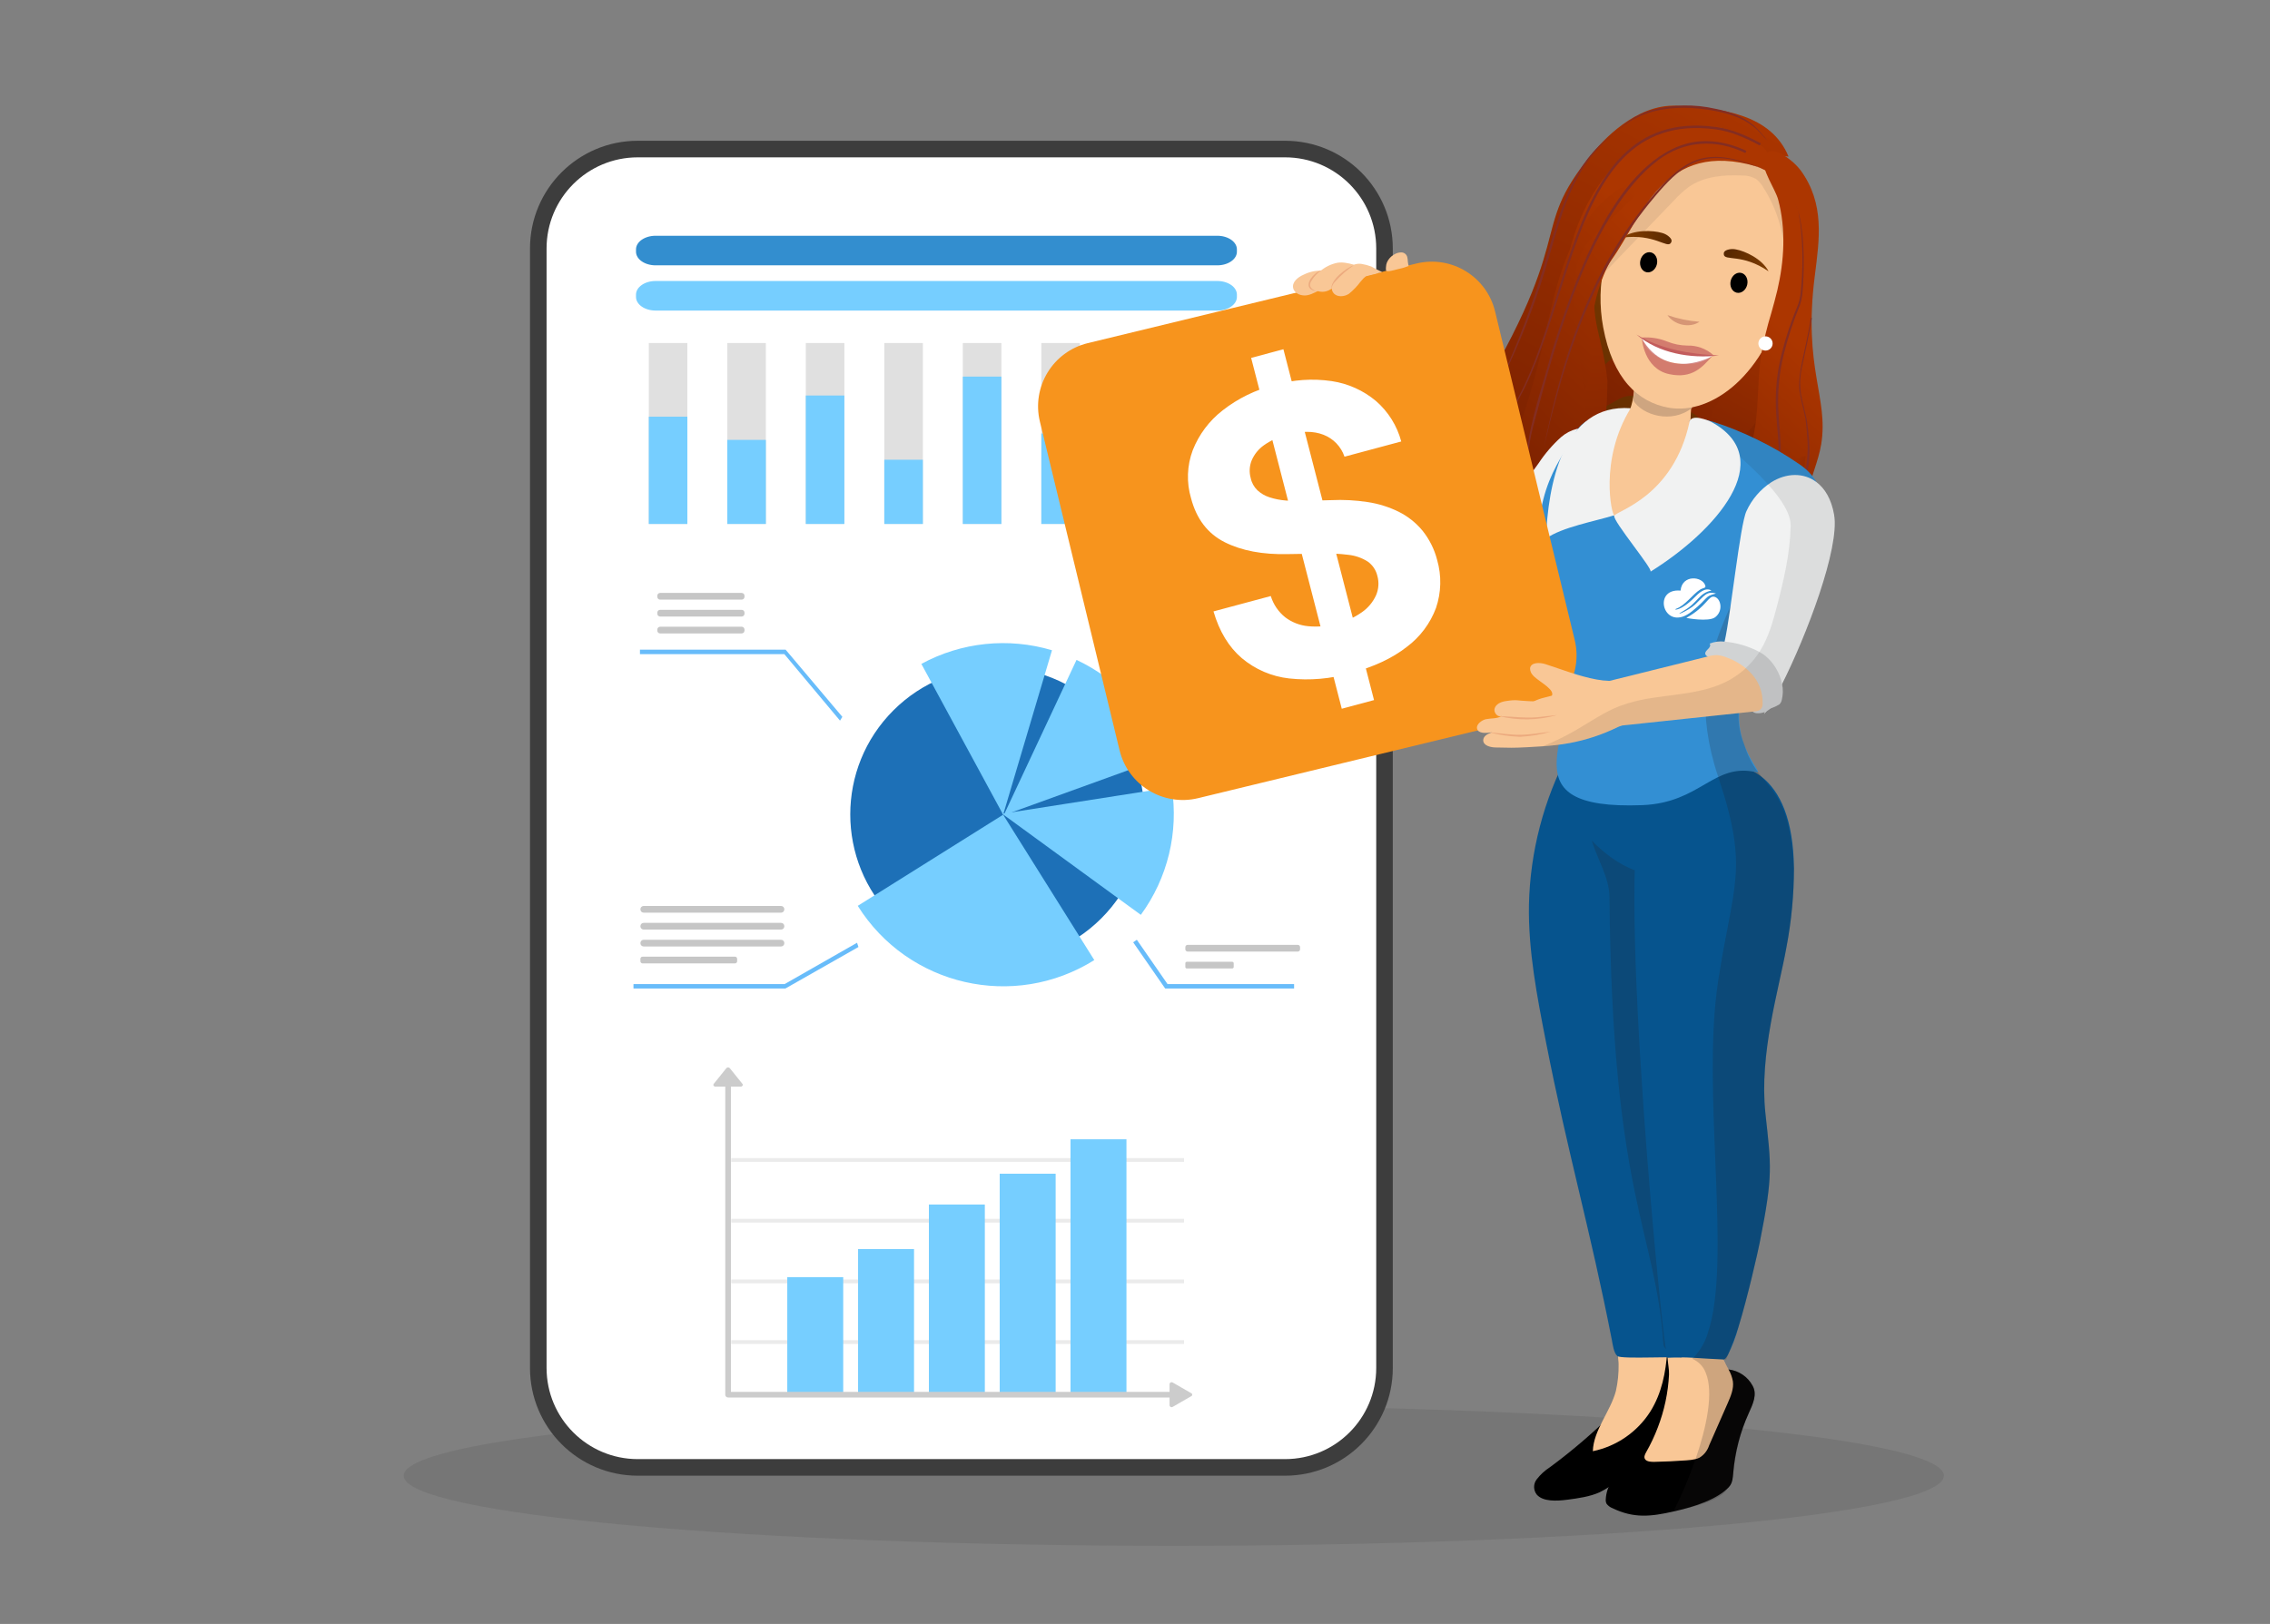 <?xml version="1.0" encoding="utf-8"?>
<svg xmlns="http://www.w3.org/2000/svg" xmlns:xlink="http://www.w3.org/1999/xlink" version="1.1" id="Layer_1" x="0px" y="0px" viewBox="0 0 703.137 503.137" style="enable-background:new 0 0 703.137 503.137;">
<rect x="0" y="0" width="703.137" height="503.137" fill="#808080" stroke="none"/>
<style type="text/css">
	.st0{opacity:0.1;}
	.st1{fill:#1D1D1B;}
	.st2{fill:#FFFFFF;}
	.st3{fill:#3D3D3D;}
	.st4{fill:#CCCCCC;}
	.st5{fill:#EBEBEB;}
	.st6{fill:#76CEFF;}
	.st7{fill:#338ECF;}
	.st8{fill:#E0E0E0;}
	.st9{fill:#C6C6C6;}
	.st10{fill:#1D70B7;}
	.st11{fill:#68BCFA;}
	.st12{fill:url(#SVGID_1_);}
	.st13{fill:url(#SVGID_00000056401066254447061210000004302047178672581018_);}
	.st14{fill:url(#SVGID_00000125561675343090287300000008998187752526361261_);}
	.st15{fill:#832D22;}
	.st16{fill:url(#SVGID_00000075144137464341695450000016084324265415462303_);}
	.st17{fill:url(#SVGID_00000155852301075017770070000003744238228346488203_);}
	.st18{fill:#F9C796;}
	.st19{fill:#CFA680;}
	.st20{fill:#CEA580;}
	.st21{opacity:0.4;fill:#CEA580;enable-background:new    ;}
	.st22{fill:#D69675;}
	.st23{opacity:0.7;}
	.st24{fill:#C35D5D;}
	.st25{fill:url(#SVGID_00000015313680322833654490000017600687196452463774_);}
	.st26{fill:url(#SVGID_00000036948216366830404500000002305579731636377762_);}
	.st27{fill:url(#SVGID_00000160875377986785842570000005944597376994639007_);}
	.st28{fill:url(#SVGID_00000029020912833352226610000017191693024307173510_);}
	.st29{fill:url(#SVGID_00000152252163237032695350000002021851699850218643_);}
	.st30{fill:url(#SVGID_00000118380279526630586540000012166982954134697392_);}
	.st31{fill:url(#SVGID_00000061433326672889806500000016126366785468109198_);}
	.st32{fill:#06548E;}
	.st33{opacity:0.2;fill:#231F20;enable-background:new    ;}
	.st34{fill:#F1F2F2;}
	.st35{fill:#338FD3;}
	.st36{fill:#F7941D;}
	.st37{fill:#D1D3D4;}
	.st38{fill:#ECAA7E;}
	.st39{opacity:0.1;fill:#231F20;enable-background:new    ;}
</style>
<g>
	<g id="Layer_2_00000088098213373238111310000006488486559817168542_">
		<g class="st0">
			<path class="st1" d="M602.128,457.212c0,12-106.788,21.73-238.542,21.73&#xD;&#xA;				c-131.754,0-238.542-9.731-238.542-21.73c0-7.447,41.1-14.012,103.754-17.934&#xD;&#xA;				c0.523-0.029,1.067-0.066,1.611-0.095c1.36-0.088,2.741-0.169,4.122-0.25&#xD;&#xA;				c0.795-0.044,1.59-0.095,2.407-0.14c0.983-0.059,1.967-0.11,2.972-0.169&#xD;&#xA;				c0.419-0.022,0.837-0.044,1.276-0.066c0.335-0.022,0.691-0.037,1.025-0.059&#xD;&#xA;				c0.795-0.044,1.611-0.088,2.428-0.125c0.419-0.029,0.858-0.051,1.297-0.073&#xD;&#xA;				c0.293-0.015,0.586-0.029,0.9-0.044c0.691-0.037,1.381-0.074,2.093-0.103&#xD;&#xA;				c0.753-0.044,1.486-0.081,2.239-0.11c0.67-0.037,1.339-0.066,2.009-0.095&#xD;&#xA;				c0.837-0.044,1.653-0.081,2.49-0.118c0.084-0.007,0.188-0.015,0.272-0.015&#xD;&#xA;				c2.532-0.117,5.085-0.235,7.68-0.338c0.419-0.022,0.837-0.037,1.276-0.059&#xD;&#xA;				c0.105,0,0.209-0.007,0.335-0.015c0.272-0.007,0.544-0.022,0.816-0.029&#xD;&#xA;				c0.377-0.015,0.733-0.029,1.109-0.044c1.004-0.044,2.009-0.081,3.013-0.125&#xD;&#xA;				c0.251-0.007,0.502-0.015,0.753-0.029l2.323-0.088c5.085-0.184,10.261-0.357,15.527-0.521&#xD;&#xA;				c0.963-0.029,1.925-0.051,2.909-0.081c0.44-0.015,0.858-0.029,1.297-0.037&#xD;&#xA;				c0.105-0.007,0.188-0.007,0.293-0.007c0.628-0.022,1.256-0.037,1.904-0.051&#xD;&#xA;				c0.649-0.022,1.297-0.037,1.946-0.059c2.72-0.066,5.441-0.14,8.203-0.198&#xD;&#xA;				c1.381-0.029,2.741-0.066,4.122-0.088c0.209-0.007,0.398-0.015,0.586-0.015l3.265-0.066&#xD;&#xA;				c1.193-0.022,2.386-0.044,3.578-0.066c0.07-0.006,0.139-0.009,0.209-0.007&#xD;&#xA;				c0.774-0.015,1.569-0.029,2.365-0.037c0.23-0.007,0.46-0.015,0.711-0.015l1.13-0.022&#xD;&#xA;				c0.147,0,0.272,0,0.419-0.007c1.779-0.022,3.557-0.049,5.336-0.081&#xD;&#xA;				c0.795-0.007,1.611-0.022,2.427-0.029c1.318-0.015,2.637-0.037,3.955-0.044&#xD;&#xA;				c0.105-0.007,0.209-0.007,0.314-0.007h0.272c0.9-0.015,1.8-0.022,2.699-0.029&#xD;&#xA;				c1.004-0.015,2.009-0.022,3.013-0.037c0.46,0,0.9,0,1.339-0.007&#xD;&#xA;				c0.544-0.007,1.067-0.007,1.611-0.007c0.335-0.007,0.67-0.015,1.025-0.007&#xD;&#xA;				c0.167-0.007,0.356-0.007,0.544-0.007c0.649-0.007,1.318-0.015,1.988-0.015h0.251&#xD;&#xA;				c0.251-0.007,0.502-0.007,0.753-0.007c0.46-0.007,0.921-0.007,1.381-0.007&#xD;&#xA;				c0.188,0,0.398-0.007,0.586,0c0.167-0.007,0.335-0.007,0.502-0.007h0.523&#xD;&#xA;				c0.795-0.007,1.611-0.007,2.406-0.015c0.921,0,1.842-0.007,2.762-0.007&#xD;&#xA;				c0.879-0.007,1.779-0.007,2.679-0.007c1.821-0.007,3.662-0.007,5.504-0.007h1.716&#xD;&#xA;				c2.386,0,4.75,0.007,7.115,0.015l5.211,0.022c0.209,0,0.419,0,0.628,0.007&#xD;&#xA;				c1.716,0.007,3.432,0.015,5.127,0.029c0.858,0.007,1.695,0.015,2.553,0.022&#xD;&#xA;				c1.695,0.015,3.39,0.032,5.085,0.051c3.453,0.029,6.885,0.074,10.275,0.125&#xD;&#xA;				c15.025,0.213,29.59,0.558,43.548,1.021c9.94,0.33,19.587,0.712,28.879,1.16&#xD;&#xA;				c0.419,0.015,0.837,0.037,1.256,0.059C550.606,441.635,602.128,448.876,602.128,457.212z"/>
		</g>
		<path class="st2" d="M398.044,454.644H197.547c-17.017-0-30.812-13.796-30.813-30.813V76.996&#xD;&#xA;			c-0-17.018,13.795-30.814,30.813-30.815h200.497c17.018,0.001,30.813,13.797,30.813,30.815v346.835&#xD;&#xA;			C428.856,440.849,415.061,454.644,398.044,454.644"/>
		<path class="st3" d="M398.044,454.644V452.077H197.547c-15.599-0.001-28.244-12.646-28.246-28.246V76.996&#xD;&#xA;			c-0.001-15.599,12.644-28.245,28.243-28.246c0.001,0,0.002,0,0.002,0h200.497&#xD;&#xA;			c15.599-0.001,28.245,12.644,28.245,28.243c0,0.001,0,0.002,0,0.003v346.835&#xD;&#xA;			c0.001,15.599-12.644,28.245-28.243,28.246c-0.001,0-0.002,0-0.003,0v5.135&#xD;&#xA;			c18.435,0,33.38-14.945,33.38-33.38c0-0,0-0,0-0V76.994&#xD;&#xA;			c0-18.435-14.944-33.38-33.38-33.38c-0,0-0,0-0,0H197.547&#xD;&#xA;			c-18.435-0-33.38,14.944-33.38,33.38c0,0.001,0,0.002,0,0.002v346.835&#xD;&#xA;			c-0,18.435,14.944,33.38,33.38,33.38c0,0,0,0,0,0h200.497V454.644"/>
		<path class="st4" d="M225.001,330.944c0.258-0.289,0.701-0.315,0.99-0.057&#xD;&#xA;			c0.02,0.018,0.039,0.037,0.057,0.057l2.038,2.533l1.887,2.348c0.286,0.356-0.014,0.839-0.524,0.839&#xD;&#xA;			h-7.849c-0.51,0-0.81-0.482-0.524-0.839l1.887-2.348l2.038-2.533"/>
		<rect x="226.49" y="415.23" class="st5" width="140.261" height="1.167"/>
		<rect x="226.49" y="396.425" class="st5" width="140.261" height="1.167"/>
		<rect x="226.49" y="377.621" class="st5" width="140.261" height="1.167"/>
		<rect x="226.49" y="358.816" class="st5" width="140.261" height="1.167"/>
		<rect x="243.858" y="395.696" class="st6" width="17.328" height="36.421"/>
		<rect x="265.792" y="387.006" class="st6" width="17.33" height="45.111"/>
		<rect x="287.727" y="373.196" class="st6" width="17.328" height="58.922"/>
		<rect x="309.66" y="363.65" class="st6" width="17.328" height="68.467"/>
		<rect x="331.594" y="352.987" class="st6" width="17.328" height="79.13"/>
		<path class="st4" d="M224.649,333.811v98.306c-0.001,0.482,0.388,0.874,0.871,0.875c0.001,0,0.003,0,0.004,0&#xD;&#xA;			h140.261v-1.75H226.401v-97.431H224.649z"/>
		<path class="st4" d="M369.024,431.672c0.245,0.12,0.346,0.416,0.226,0.661&#xD;&#xA;			c-0.048,0.098-0.128,0.178-0.226,0.226l-2.992,1.727l-2.771,1.599&#xD;&#xA;			c-0.299,0.194-0.699,0.11-0.893-0.189c-0.05-0.077-0.083-0.164-0.097-0.255v-6.649&#xD;&#xA;			c0.054-0.352,0.382-0.594,0.735-0.54c0.091,0.014,0.178,0.047,0.256,0.098l2.771,1.597&#xD;&#xA;			L369.024,431.672z"/>
		<path class="st7" d="M377.052,82.21H203.084c-3.359,0-6.08-1.889-6.08-4.22v-0.726&#xD;&#xA;			c0-2.33,2.721-4.22,6.08-4.22h173.968c3.359,0,6.08,1.89,6.08,4.22v0.726&#xD;&#xA;			C383.132,80.321,380.411,82.21,377.052,82.21"/>
		<path class="st6" d="M377.052,96.224H203.084c-3.359,0-6.08-1.889-6.08-4.22V91.278&#xD;&#xA;			c0-2.33,2.721-4.22,6.08-4.22h173.968c3.359,0,6.08,1.89,6.08,4.22v0.726&#xD;&#xA;			C383.132,94.335,380.411,96.224,377.052,96.224"/>
		<rect x="200.966" y="106.283" class="st8" width="11.944" height="56.055"/>
		<rect x="200.966" y="129.102" class="st6" width="11.944" height="33.236"/>
		<rect x="225.282" y="106.283" class="st8" width="11.944" height="56.055"/>
		<rect x="225.282" y="136.289" class="st6" width="11.944" height="26.049"/>
		<rect x="249.599" y="106.283" class="st8" width="11.944" height="56.055"/>
		<rect x="249.599" y="122.543" class="st6" width="11.944" height="39.795"/>
		<rect x="273.916" y="106.283" class="st8" width="11.944" height="56.055"/>
		<rect x="273.916" y="142.441" class="st6" width="11.944" height="19.897"/>
		<rect x="298.235" y="106.283" class="st8" width="11.944" height="56.055"/>
		<rect x="298.235" y="116.682" class="st6" width="11.944" height="45.657"/>
		<rect x="322.552" y="106.283" class="st8" width="11.944" height="56.055"/>
		<rect x="322.552" y="134.31" class="st6" width="11.944" height="28.028"/>
		<rect x="346.869" y="106.283" class="st8" width="11.944" height="56.055"/>
		<rect x="346.869" y="125.737" class="st6" width="11.944" height="36.601"/>
		<rect x="371.188" y="106.283" class="st8" width="11.944" height="56.055"/>
		<rect x="371.188" y="110.568" class="st6" width="11.944" height="51.771"/>
		<path class="st9" d="M241.942,282.773H199.371c-0.554-0.001-1.003-0.45-1.002-1.004v-0.072&#xD;&#xA;			c0.001-0.553,0.449-1.002,1.002-1.002h42.571c0.553-0,1.002,0.448,1.002,1.001&#xD;&#xA;			c0,0,0,0,0,0.001v0.072c0.001,0.554-0.447,1.003-1,1.004c-0.001,0-0.001,0-0.002,0"/>
		<path class="st9" d="M241.942,288.01H199.371c-0.554-0.001-1.003-0.45-1.002-1.004v-0.072&#xD;&#xA;			c0.001-0.553,0.449-1.002,1.002-1.002h42.571c0.553-0,1.002,0.448,1.002,1.001&#xD;&#xA;			c0,0,0,0,0,0.001v0.072c0.001,0.554-0.447,1.003-1,1.004c-0.001,0-0.001,0-0.002,0"/>
		<path class="st9" d="M241.942,293.247H199.371c-0.554-0.001-1.003-0.45-1.002-1.004v-0.072&#xD;&#xA;			c0.001-0.553,0.449-1.002,1.002-1.002h42.571c0.553-0,1.002,0.448,1.002,1.001&#xD;&#xA;			c0,0,0,0,0,0.001v0.072c0.001,0.554-0.447,1.003-1,1.004c-0.001,0-0.001,0-0.002,0"/>
		<path class="st9" d="M227.678,298.484h-28.657c-0.36-0-0.652-0.292-0.652-0.652v-0.776&#xD;&#xA;			c0-0.359,0.292-0.65,0.651-0.65c0,0,0,0,0.001,0h28.657&#xD;&#xA;			c0.359,0,0.651,0.291,0.652,0.65v0.776C228.329,298.192,228.038,298.483,227.678,298.484"/>
		<path class="st9" d="M229.738,185.784h-25.263c-0.48-0-0.87-0.39-0.869-0.87&#xD;&#xA;			c0-0,0-0.001,0-0.001v-0.338c-0.001-0.479,0.388-0.869,0.867-0.869c0.001,0,0.002,0,0.002,0h25.263&#xD;&#xA;			c0.48-0.001,0.871,0.388,0.871,0.868c0,0,0,0.001,0,0.001v0.338&#xD;&#xA;			c-0,0.481-0.39,0.871-0.871,0.871"/>
		<path class="st9" d="M229.738,191.02h-25.263c-0.48-0-0.87-0.39-0.869-0.87&#xD;&#xA;			c0-0,0-0.001,0-0.001v-0.335c-0.001-0.48,0.388-0.871,0.868-0.871c0,0,0.001,0,0.001,0&#xD;&#xA;			h25.263c0.481,0,0.871,0.39,0.871,0.871v0.335c-0,0.481-0.39,0.871-0.871,0.871"/>
		<path class="st9" d="M229.738,196.257h-25.263c-0.48-0-0.87-0.39-0.869-0.87&#xD;&#xA;			c0-0,0-0.001,0-0.001v-0.335c-0.001-0.48,0.388-0.871,0.868-0.871c0,0,0.001,0,0.001,0&#xD;&#xA;			h25.263c0.481,0,0.871,0.39,0.871,0.871v0.335c-0,0.481-0.39,0.871-0.871,0.871"/>
		<path class="st10" d="M276.713,220.114c17.789-17.789,46.631-17.789,64.421,0&#xD;&#xA;			c17.789,17.789,17.789,46.631-0,64.421s-46.631,17.789-64.421,0&#xD;&#xA;			c-17.789-17.789-17.789-46.631,0-64.421"/>
		<path class="st6" d="M265.689,280.658c15.593,24.873,48.398,32.397,73.272,16.804l-28.235-45.039&#xD;&#xA;			L265.689,280.658z"/>
		<path class="st6" d="M310.426,252.123l42.946,31.324c8.325-11.382,11.77-25.613,9.571-39.542&#xD;&#xA;			L310.426,252.123z"/>
		<path class="st6" d="M310.895,252.592l49.984-18.084c-4.779-13.267-14.65-24.081-27.427-30.048&#xD;&#xA;			L310.895,252.592z"/>
		<path class="st6" d="M310.726,252.423l15.13-50.957c-13.513-4.031-28.076-2.51-40.464,4.226&#xD;&#xA;			L310.726,252.423z"/>
		<polygon class="st11" points="260.921,222.1 243.352,201.294 198.225,201.294 198.225,202.674 242.957,202.674 &#xD;&#xA;			260.193,223.273"/>
		<polygon class="st11" points="265.47,292.099 243.042,304.896 196.221,304.896 196.221,306.276 243.266,306.276 &#xD;&#xA;			265.907,293.407"/>
		<path class="st9" d="M401.996,294.828H367.87c-0.392-0-0.709-0.318-0.709-0.71&#xD;&#xA;			c0-0,0-0.001,0-0.001v-0.658c-0.001-0.392,0.316-0.71,0.708-0.711c0,0,0.001,0,0.001,0&#xD;&#xA;			h34.126c0.392,0.001,0.709,0.319,0.709,0.711v0.658C402.705,294.509,402.388,294.827,401.996,294.828"/>
		<path class="st9" d="M381.68,300.064h-14.059c-0.255,0-0.461-0.205-0.462-0.46v-1.158&#xD;&#xA;			c0.001-0.255,0.208-0.46,0.462-0.46h14.059c0.254,0.001,0.459,0.206,0.46,0.46v1.158&#xD;&#xA;			C382.139,299.858,381.934,300.063,381.68,300.064"/>
		<polygon class="st11" points="352.136,291.169 361.646,304.896 400.848,304.896 400.848,306.276 360.924,306.276 &#xD;&#xA;			351.001,291.954"/>
		
			<linearGradient id="SVGID_1_" gradientUnits="userSpaceOnUse" x1="660.833" y1="148.696" x2="699.154" y2="255.466" gradientTransform="matrix(0.975 0.221 0.208 -0.916 -190.988 160.234)">
			<stop offset="0" style="stop-color:#542600"/>
			<stop offset="1" style="stop-color:#803C00"/>
		</linearGradient>
		<path class="st12" d="M552.243,159.957c-1.267,0.726-2.556,1.41-3.867,2.052&#xD;&#xA;			c-3.123,1.524-6.355,2.813-9.67,3.855c-2.916,0.917-5.888,1.644-8.898,2.176&#xD;&#xA;			c-1.532,0.273-3.078,0.494-4.639,0.665c-2.648,0.293-5.31,0.44-7.974,0.438&#xD;&#xA;			c-4.219-0.004-8.43-0.371-12.586-1.095c-1.237-0.216-2.476-0.464-3.716-0.746&#xD;&#xA;			c-5.786-1.308-11.393-3.308-16.7-5.958c-2.051-1.028-4.036-2.144-5.955-3.346&#xD;&#xA;			c-3.26-2.036-6.349-4.334-9.236-6.872c-1.399-1.227-2.744-2.505-4.033-3.834&#xD;&#xA;			c0.039-0.053,0.078-0.108,0.117-0.161c1.142-1.635,2.191-3.332,3.142-5.084&#xD;&#xA;			c3.429-6.626,5.977-13.671,7.581-20.956c1.804-7.394,3.139-15.016,4.841-22.469&#xD;&#xA;			c0.577-2.524,1.198-5.027,1.897-7.499c0.253-0.895,0.508-1.764,0.777-2.627&#xD;&#xA;			c2.054-7.079,4.852-13.921,8.348-20.411c1.674-2.997,3.594-5.849,5.74-8.528&#xD;&#xA;			c4.752-5.799,10.472-10.732,16.907-14.58c7.22-4.462,20.314-8.042,28.441-4.621&#xD;&#xA;			c3.799,1.598,6.726,4.788,8.953,8.258c0.337,0.527,0.662,1.06,0.973,1.599&#xD;&#xA;			c6.086,10.602,6.856,23.605,5.788,35.859c-1.121,12.873-2.441,18.523-2.322,31.446&#xD;&#xA;			c0.045,5.4,0.626,10.795,0.411,16.19c-0.272,4.719-0.902,9.411-1.883,14.035&#xD;&#xA;			c-0.198,1.023-0.403,2.048-0.608,3.069C553.461,153.859,552.852,156.907,552.243,159.957z"/>
		
			<linearGradient id="SVGID_00000119091727742410739150000010166601401973732773_" gradientUnits="userSpaceOnUse" x1="668.939" y1="231.663" x2="709.902" y2="314.912" gradientTransform="matrix(0.975 0.221 0.221 -0.975 -204.293 218.867)">
			<stop offset="0" style="stop-color:#761F00"/>
			<stop offset="1" style="stop-color:#AC3600"/>
		</linearGradient>
		<path style="fill:url(#SVGID_00000119091727742410739150000010166601401973732773_);" d="M534.64,119.966&#xD;&#xA;			c0.663,2.26,0.76,4.649,0.281,6.955c-0.075,0.6-0.337,1.161-0.747,1.606&#xD;&#xA;			c-0.513,0.466-1.272,0.555-1.833,0.961c-1.266,0.915-1.065,3.005-2.24,4.034&#xD;&#xA;			c-0.336,0.334-0.831,0.452-1.282,0.304c-0.292-0.158-0.524-0.406-0.663-0.707&#xD;&#xA;			c-0.542-0.974-0.799-2.095-1.413-3.024c-1.03-1.298-2.413-2.273-3.982-2.808&#xD;&#xA;			c-4.71-2.044-9.646-3.523-14.704-4.406c-2.486-0.662-5.136-0.24-7.294,1.161&#xD;&#xA;			c-2.29,1.202-4.505,2.541-6.633,4.01c-0.098-3.437,0.313-6.87,1.221-10.186&#xD;&#xA;			c0.258-1.71,0.869-3.348,1.794-4.81c1.336-1.644,3.246-2.72,5.345-3.011&#xD;&#xA;			c2.079-0.279,4.185-0.293,6.268-0.043c9.495,0.737,19.065,1.488,28.221,4.109&#xD;&#xA;			c0.327,0.065,0.63,0.214,0.882,0.432c0.2,0.245,0.336,0.537,0.394,0.849&#xD;&#xA;			c0.406,1.512,0.723,3.047,0.949,4.596"/>
		
			<linearGradient id="SVGID_00000052794444602400438170000012045637507169438888_" gradientUnits="userSpaceOnUse" x1="666.894" y1="194.581" x2="633.066" y2="310.866" gradientTransform="matrix(0.975 0.221 0.221 -0.975 -204.293 218.867)">
			<stop offset="0" style="stop-color:#761F00"/>
			<stop offset="1" style="stop-color:#AC3600"/>
		</linearGradient>
		<path style="fill:url(#SVGID_00000052794444602400438170000012045637507169438888_);" d="M491.053,141.484&#xD;&#xA;			c1.264,9.544,1.356,19.877,1.514,19.936c3.36-14.222,5.155-28.769,5.354-43.381&#xD;&#xA;			c-1.881-17.904-7.989-19.932-0.471-44.421c1.035-3.373,7.416-18.55-0.111-13.617&#xD;&#xA;			c-1.982,1.302-3.72,4.044-5.246,6.618c1.161-5.096,1.18-4.626,0.926-4.466&#xD;&#xA;			c-8.877,5.699-5.209,1.252-7.754,16.091c-3.109,6.289-4.729,13.209-4.734,20.224&#xD;&#xA;			c-6.583,23.172-14.453,38.609-11.406,52.111c0.664,3.406,9.832,12.202,14.768,12.864&#xD;&#xA;			C486.541,151.293,489.381,146.9,491.053,141.484z"/>
		<path class="st15" d="M492.273,160.924c0.838-19.543-8.222-38.401-5.355-57.979&#xD;&#xA;			c1.305-6.311,2.388-12.945,5.806-18.51c-2.464,4.232-3.367,9.096-4.387,13.824&#xD;&#xA;			c-1.077,4.727-1.515,9.577-1.303,14.42C487.707,128.852,493.633,144.62,492.273,160.924z"/>
		
			<linearGradient id="SVGID_00000141418472663147952940000016785941847014399409_" gradientUnits="userSpaceOnUse" x1="699.508" y1="221.872" x2="721.886" y2="299.227" gradientTransform="matrix(0.975 0.221 0.221 -0.975 -204.293 218.867)">
			<stop offset="0" style="stop-color:#761F00"/>
			<stop offset="1" style="stop-color:#AC3600"/>
		</linearGradient>
		<path style="fill:url(#SVGID_00000141418472663147952940000016785941847014399409_);" d="M549.672,144.835&#xD;&#xA;			c-1.317,3.856-10.31,19.078-10.828,20.417c-4.419,1.526-8.982,2.599-13.619,3.202&#xD;&#xA;			c2.315-14.958-4.794-14.409,2.604-34.553c5.097-13.916,9.587-12.536,20.168-42.687&#xD;&#xA;			c1.734-4.964,4.528-11.736,7.222-7.16c2.439,4.132-2.004,16.325-3.715,20.575&#xD;&#xA;			c-2.928,7.274-1.507,19.2-0.351,28.039C551.519,135.457,550.582,142.173,549.672,144.835z"/>
		
			<linearGradient id="SVGID_00000124148904445830954000000008009719905168303513_" gradientUnits="userSpaceOnUse" x1="707.311" y1="218.757" x2="724.225" y2="338.388" gradientTransform="matrix(0.975 0.221 0.221 -0.975 -204.293 218.867)">
			<stop offset="0" style="stop-color:#761F00"/>
			<stop offset="1" style="stop-color:#AC3600"/>
		</linearGradient>
		<path style="fill:url(#SVGID_00000124148904445830954000000008009719905168303513_);" d="M543.293,161.164&#xD;&#xA;			c1.629-2.695,2.939-5.569,3.905-8.566c1.276-3.233,2.383-6.531,3.317-9.879&#xD;&#xA;			c1.231-4.367-0.691-14.833-1.851-19.22c-3.287,4.772-4.642,8.094-8.983,11.931&#xD;&#xA;			c-2.345,2.197-4.43,4.656-6.216,7.328c-3.097,4.357-6.613,9.487-6.866,15.015&#xD;&#xA;			c-0.209,4.576,0.317,8.22-1.555,12.648C531.912,171.782,539.703,166.679,543.293,161.164z"/>
		<path class="st18" d="M532.356,113.538c-1.112,2.062-7.417,5.05-7.962,7.45&#xD;&#xA;			c-0.319,1.4-2.188,19.583,0.96,24.418c11.496,17.658-31.691,18.504-34.507,9.272&#xD;&#xA;			c-2.272-7.452,3.411-10.876,7.437-16.644c2.628-3.768,6.442-7.942,7.623-15.074&#xD;&#xA;			c0.767-4.631-0.581-4.483-0.907-7.471c-0.155-1.622-0.462-3.226-0.916-4.791&#xD;&#xA;			C504.085,110.697,539.34,100.639,532.356,113.538z"/>
		<path class="st19" d="M506.438,115.338c0.774,2.307,1.155,4.728,1.128,7.162&#xD;&#xA;			c-0.021,0.777-0.1,1.552-0.238,2.318c0.522,0.288,1.078,0.511,1.655,0.663&#xD;&#xA;			c4.455,1.165,11.651,0.803,19.184-2.006c-0.041-2.944,0.599-5.857,1.869-8.513&#xD;&#xA;			C530.606,103.447,504.099,107.87,506.438,115.338z"/>
		<path class="st20" d="M525.363,117.395c-1.465,2.722-0.843,5.84-1.202,8.953&#xD;&#xA;			c-6.344,5.077-15.454,2.283-18.271-2.29c0.684-5,0.791-9.35,0.433-11.209&#xD;&#xA;			C508.6,100.665,529.302,110.07,525.363,117.395z"/>
		<path class="st18" d="M553.058,90.372c-5.879,25.908-22.973,38.26-36.11,35.96&#xD;&#xA;			c-9.626-1.685-17.401-9.034-20.35-24.894c-1.236-6.635-1.093-13.453,0.419-20.03&#xD;&#xA;			c2.447-10.782,3.085-16.891,7.276-24.272c1.269-2.287,2.8-4.418,4.563-6.35&#xD;&#xA;			c5.674-6.093,13.491-8.779,24.928-6.184c6.079,1.379,10.598,3.605,13.878,6.536&#xD;&#xA;			C558.447,60.78,557.567,70.504,553.058,90.372z"/>
		<path class="st21" d="M518.573,62.058c1.356-1.501,2.851-2.87,4.466-4.089&#xD;&#xA;			c4.686-3.31,10.773-3.862,16.503-3.593c1.555-0.051,3.094,0.332,4.444,1.108&#xD;&#xA;			c0.809,0.627,1.491,1.404,2.007,2.288c4.388,6.725,6.764,14.564,6.848,22.594&#xD;&#xA;			c1.436-4.431,2.26-9.038,2.45-13.693c0.185-4.558-0.4-9.51-3.502-12.855&#xD;&#xA;			c-1.442-1.436-3.122-2.611-4.966-3.473c-9.004-4.624-19.109-6.674-29.203-5.924&#xD;&#xA;			c-3.219,0.104-6.375,0.92-9.241,2.389c-2.091,1.285-3.936,2.934-5.448,4.868&#xD;&#xA;			c-2.435,3.024-4.594,6.259-6.452,9.667c-2.265,3.685-3.938,7.702-4.957,11.905&#xD;&#xA;			c-0.65,3.194-0.899,7.64,0.773,10.602c2.193,3.886,6.013-0.735,7.85-2.645&#xD;&#xA;			C506.287,74.824,512.429,68.44,518.573,62.058z"/>
		<path class="st22" d="M516.499,97.635c3.206,1.114,6.544,1.808,9.929,2.062&#xD;&#xA;			C523.324,101.786,518.581,100.678,516.499,97.635z"/>
		<path class="st2" d="M508.522,104.746c7.358,3.68,12.322,5.101,21.883,5.443c0,0-3.667,3.998-12.448,2.148&#xD;&#xA;			C510.161,110.694,508.522,104.746,508.522,104.746z"/>
		<g class="st23">
			<path class="st24" d="M508.562,104.872c0,0,0.576,9.335,8.443,11.044&#xD;&#xA;				c7.271,1.58,10.383-2.323,13.365-5.572C530.37,110.344,516.396,118.393,508.562,104.872z"/>
		</g>
		<g class="st23">
			<path class="st24" d="M508.384,104.597c2.737-0.228,5.49,0.189,8.037,1.218&#xD;&#xA;				c1.979,0.803,4.09,1.228,6.226,1.254c2.975-0.085,5.871,0.971,8.093,2.951&#xD;&#xA;				C530.74,110.019,516.077,110.421,508.384,104.597z"/>
		</g>
		<path class="st24" d="M506.907,103.658c7.693,4.644,16.684,6.047,25.528,6.495&#xD;&#xA;			c-8.836,0.986-18.578-0.631-25.528-6.495H506.907z"/>
		
			<ellipse transform="matrix(0.221 -0.975 0.975 0.221 334.22 593.621)" cx="538.819" cy="87.531" rx="3.148" ry="2.629"/>
		
			<ellipse transform="matrix(0.221 -0.975 0.975 0.221 318.623 561.388)" cx="510.836" cy="81.181" rx="3.148" ry="2.629"/>
		
			<linearGradient id="SVGID_00000171683604151216886900000001874550191130135695_" gradientUnits="userSpaceOnUse" x1="488.576" y1="391.707" x2="505.899" y2="391.707" gradientTransform="matrix(0.831 0.129 0.154 -0.988 67.799 403.23)">
			<stop offset="0" style="stop-color:#542600"/>
			<stop offset="1" style="stop-color:#803C00"/>
		</linearGradient>
		<path style="fill:url(#SVGID_00000171683604151216886900000001874550191130135695_);" d="M537.736,77.278&#xD;&#xA;			c-0.684-0.144-1.389-0.153-2.076-0.027c-1.721,0.363-1.766,1.062-1.706,1.588&#xD;&#xA;			c0.241,2.117,5.731-0.37,13.859,5.227C545.803,80.165,540.468,77.774,537.736,77.278z"/>
		
			<linearGradient id="SVGID_00000067237934241137784480000006309860711767598507_" gradientUnits="userSpaceOnUse" x1="3514.785" y1="181.782" x2="3532.108" y2="181.782" gradientTransform="matrix(-0.818 -0.264 0.307 -0.952 3338.211 1176.325)">
			<stop offset="0" style="stop-color:#542600"/>
			<stop offset="1" style="stop-color:#803C00"/>
		</linearGradient>
		<path style="fill:url(#SVGID_00000067237934241137784480000006309860711767598507_);" d="M514.786,72.158&#xD;&#xA;			c0.69,0.183,1.339,0.497,1.912,0.924c1.41,1.109,1.135,1.754,0.842,2.196&#xD;&#xA;			c-1.179,1.778-5.075-2.946-15.046-1.662C506.099,71.052,512.062,71.354,514.786,72.158z"/>
		
			<linearGradient id="SVGID_00000160183154528736701590000002648448641612495788_" gradientUnits="userSpaceOnUse" x1="618.428" y1="226.126" x2="663.366" y2="303.065" gradientTransform="matrix(0.975 0.221 0.221 -0.975 -204.293 218.867)">
			<stop offset="0" style="stop-color:#761F00"/>
			<stop offset="1" style="stop-color:#AC3600"/>
		</linearGradient>
		<path style="fill:url(#SVGID_00000160183154528736701590000002648448641612495788_);" d="M499.174,80.522&#xD;&#xA;			c-3.011,4.217-7.546,17.595-6.12,28.518c1.326,10.155-6.944,21.206-16.127,24.856l-2.014,0.8&#xD;&#xA;			c-0.854,0.394-1.766,0.646-2.701,0.746c-0.725,0.014-1.447-0.085-2.141-0.292&#xD;&#xA;			c-1.041-0.168-1.975-0.74-2.597-1.592c-0.41-0.961-0.443-2.042-0.092-3.027&#xD;&#xA;			c1.244-5.101,3.608-9.98,5.067-15.056c6.764-23.544,9.281-48.429,27.275-66.768&#xD;&#xA;			c23.826-24.284,55.711,0.176,52.733,5.072c-1.198,1.97-6.259-1.593-8.231-2.173&#xD;&#xA;			C515.21,43.069,508.791,67.054,499.174,80.522z"/>
		
			<linearGradient id="SVGID_00000012443960719866907660000017508131808092288703_" gradientUnits="userSpaceOnUse" x1="638.537" y1="208.668" x2="678.085" y2="352.624" gradientTransform="matrix(0.975 0.221 0.221 -0.975 -204.293 218.867)">
			<stop offset="0" style="stop-color:#761F00"/>
			<stop offset="1" style="stop-color:#AC3600"/>
		</linearGradient>
		<path style="fill:url(#SVGID_00000012443960719866907660000017508131808092288703_);" d="M554.043,48.59l-0.06-0.075&#xD;&#xA;			l-6.147-0.723c-2.089-3.127-3.445-4.003-7.101-4.875c-3.711-0.888-5.346-3.432-8.49-3.604&#xD;&#xA;			c-14.2-0.8-25.232,2.737-34.951,15.213c-22.045,28.291-7.016,60.517-27.223,80.625&#xD;&#xA;			c-3.689,3.518-8.056,6.247-12.835,8.021c-0.491-0.795-0.963-1.598-1.415-2.41&#xD;&#xA;			c-0.935-1.667-1.798-3.371-2.591-5.111c-0.462-1.011-0.901-2.036-1.308-3.069&#xD;&#xA;			c38.938-61.74,20.087-59.387,41.398-85.168c2.839-3.441,13.277-15.285,26.052-14.647&#xD;&#xA;			c14.23,0.711,29.286,2.718,34.651,15.775L554.043,48.59z"/>
		
			<linearGradient id="SVGID_00000160894998266947674570000005176094978023068800_" gradientUnits="userSpaceOnUse" x1="673.097" y1="210.143" x2="714.195" y2="280.507" gradientTransform="matrix(0.975 0.221 0.221 -0.975 -204.293 218.867)">
			<stop offset="0" style="stop-color:#761F00"/>
			<stop offset="1" style="stop-color:#AC3600"/>
		</linearGradient>
		<path style="fill:url(#SVGID_00000160894998266947674570000005176094978023068800_);" d="M559.364,161.386&#xD;&#xA;			c-0.487,0.385-0.979,0.762-1.478,1.131c-1.695,1.262-3.442,2.448-5.241,3.54&#xD;&#xA;			c-1.281,0.788-2.583,1.532-3.908,2.231c-5.885,3.104-12.187,5.346-18.71,6.657&#xD;&#xA;			c-0.067-0.94-0.099-1.881-0.081-2.825c0.211-10.775,7.072-20.033,11.049-30.114&#xD;&#xA;			c0.651-1.626,1.208-3.288,1.667-4.977c2.37-8.818,1.469-18.179,2.886-27.198&#xD;&#xA;			c0.781-4.336,1.819-8.622,3.108-12.835c0.666-2.36,1.325-4.725,1.886-7.108&#xD;&#xA;			c2.135-9.121,2.699-18.898,0.254-28.018c-0.921-3.438-5.257-9.282-4.438-12.74&#xD;&#xA;			c0.968-4.08,5.122-2.082,8.254,0.475c1.185,0.945,2.254,2.028,3.184,3.226&#xD;&#xA;			c7.437,10.299,5.798,21.16,4.318,32.826c-3.63,28.569,4.355,37.453,2.007,51.977&#xD;&#xA;			c-0.875,5.395-3.359,10.421-4.301,15.809c-0.211,1.217-0.352,2.445-0.42,3.679&#xD;&#xA;			C559.319,158.539,559.315,159.962,559.364,161.386z"/>
		
			<linearGradient id="SVGID_00000135663848273667247560000001629810964029537434_" gradientUnits="userSpaceOnUse" x1="734.288" y1="221.05" x2="712.088" y2="228.449" gradientTransform="matrix(0.975 0.221 0.221 -0.975 -204.293 218.867)">
			<stop offset="0" style="stop-color:#761F00"/>
			<stop offset="1" style="stop-color:#AC3600"/>
		</linearGradient>
		<path style="fill:url(#SVGID_00000135663848273667247560000001629810964029537434_);" d="M557.661,153.618&#xD;&#xA;			c-0.315,2.212,0.598,4.399,0.836,6.621c0.503,4.702-2.177,9.371-6.026,12.118&#xD;&#xA;			s-8.69,3.795-13.418,3.916c3.903-2.198,7.039-5.54,8.983-9.575&#xD;&#xA;			c1.794-3.746,2.475-7.908,3.475-11.94c0.675-2.721,1.503-5.402,2.479-8.03&#xD;&#xA;			c0.941-2.534,2.629-5.439,5.332-5.384"/>
		
			<linearGradient id="SVGID_00000141423991423863545620000001843290810353611189_" gradientUnits="userSpaceOnUse" x1="625.92" y1="212.128" x2="678.396" y2="301.973" gradientTransform="matrix(0.975 0.221 0.221 -0.975 -204.293 218.867)">
			<stop offset="0" style="stop-color:#761F00"/>
			<stop offset="1" style="stop-color:#AC3600"/>
		</linearGradient>
		<path style="fill:url(#SVGID_00000141423991423863545620000001843290810353611189_);" d="M490.939,126.971&#xD;&#xA;			c-0.004-0.746-0.027-1.488-0.058-2.232c-0.585-13.75-5.273-27.483-2.707-40.991&#xD;&#xA;			c0.372-2.283,1.124-4.487,2.224-6.521c0.467-0.802,1-1.565,1.592-2.28&#xD;&#xA;			c1.103-1.299,2.281-2.531,3.529-3.691c3.541-3.423,7.084-6.849,10.628-10.277&#xD;&#xA;			c0.714-0.694,0.13-1.468-0.168-2.422c-0.294-0.954-0.268-1.712-1.257-1.836&#xD;&#xA;			c-2.018,0.979-3.924,2.173-5.684,3.563c-4.069,3.275-7.486,7.286-10.073,11.823&#xD;&#xA;			c-0.876,1.494-1.679,3.032-2.41,4.598c-0.328,0.701-0.642,1.408-0.942,2.12&#xD;&#xA;			c-3.86,9.179-5.625,19.071-7.898,28.764c-1.513,6.464-3.262,12.864-5.248,19.203&#xD;&#xA;			c-2.567,8.217-8.157,17.268-8.588,24.532c-0.001,0.017,0.001,0.035,0.001,0.052&#xD;&#xA;			c-0.554,2.373-0.441,4.853,0.328,7.166c1.125,3.191,3.262,5.925,6.086,7.788&#xD;&#xA;			c-0.299-2.445-0.218-4.922,0.239-7.342c2.485,2.194,5.125,4.206,7.9,6.018&#xD;&#xA;			c1.992-3.468,4.163-6.841,5.981-10.402C488.765,146.045,491.002,136.57,490.939,126.971z"/>
		<path class="st15" d="M482.665,168.142c-18.198-14.787-7.028-40.042-2.149-58.667&#xD;&#xA;			c6.437-20.558,18.833-57.897,41.297-64.801c6.342-1.934,13.244-0.742,19.129,2.063l-0.316,0.676&#xD;&#xA;			c-9.088-4.432-18.975-3.909-27.106,2.279c-20.397,15.463-31.52,55.715-37.963,80.035&#xD;&#xA;			c-3.836,13.255-4.626,28.851,7.107,38.415L482.665,168.142z"/>
		<path class="st15" d="M555.69,62.492c3.507,5.384,3.28,21.479,2.631,28.122&#xD;&#xA;			c-0.107,1.381-0.39,2.743-0.841,4.052c-2.062,5.007-3.745,10.162-5.033,15.422&#xD;&#xA;			c-1.255,5.259-1.803,10.662-1.63,16.065c0.149,5.394,1.028,10.806,0.764,16.287&#xD;&#xA;			c-0.59,10.019-4.583,22.683-11.618,29.992c-3.756,3.876-9.356,6.421-14.78,5.251&#xD;&#xA;			c5.416,1.054,10.9-1.56,14.55-5.475c6.914-7.479,10.594-19.759,11.186-29.795&#xD;&#xA;			c0.238-5.395-0.658-10.778-0.836-16.236c-0.182-5.467,0.386-10.934,1.691-16.247&#xD;&#xA;			c1.309-5.291,3.032-10.47,5.153-15.491c0.447-1.255,0.734-2.562,0.855-3.89&#xD;&#xA;			c0.7-6.742,0.701-13.538,0.002-20.279c-0.384-2.64-0.585-5.5-2.092-7.779V62.492z"/>
		<path class="st15" d="M547.06,52.678c-7.073-2.647-15.292-5.564-22.594-2.192&#xD;&#xA;			c-4.719,2.247-8.292,6.181-11.63,10.116c-5.061,5.948-9.556,12.354-13.427,19.137&#xD;&#xA;			c-10.459,18.084-16.402,38.353-21.131,58.592c4.179-20.428,10.031-40.781,20.484-58.964&#xD;&#xA;			c3.922-6.803,8.47-13.225,13.585-19.184c3.384-3.964,7.103-7.894,11.923-10.121&#xD;&#xA;			c7.46-3.362,15.696-0.226,22.789,2.616L547.06,52.678z"/>
		<path class="st15" d="M458.665,137.764c30.615-23.931,20.447-105.573,72.971-98.405&#xD;&#xA;			c4.9,0.646,9.48,2.728,13.806,5.056l-0.371,0.648c-4.231-2.274-8.736-4.333-13.543-4.965&#xD;&#xA;			c-51.721-7.095-41.592,74.454-72.863,97.666V137.764z"/>
		<path class="st15" d="M547.5,43.651c-1.525-1.509-2.796-3.28-4.542-4.554&#xD;&#xA;			c-3.378-2.665-7.587-3.925-11.76-4.735c-6.279-1.177-12.861-1.457-19.075,0.18&#xD;&#xA;			c-4.176,1.048-8.011,3.155-11.135,6.117c2.966-3.205,6.769-5.517,10.979-6.675&#xD;&#xA;			c6.338-1.646,12.978-1.744,19.362-0.286c4.232,0.834,8.518,2.292,11.856,5.121&#xD;&#xA;			c1.574,1.484,3.018,3.1,4.315,4.832L547.5,43.651z"/>
		<path class="st15" d="M462.115,122.558c1.289-3.672,3.587-6.873,5.257-10.339&#xD;&#xA;			c4.633-10.636,8.541-21.574,11.698-32.738c3.921-12.769,7.319-26.934,18.033-35.867&#xD;&#xA;			c1.471-1.263,3.024-2.427,4.649-3.484c-13.865,9.398-17.487,24.447-21.965,39.566&#xD;&#xA;			c-3.189,11.188-7.231,22.115-12.088,32.686C465.898,115.831,463.561,118.951,462.115,122.558z"/>
		<path class="st15" d="M561.22,98.533c-0.679,4.546-2.18,11.088-3.127,15.654&#xD;&#xA;			c-0.547,2.589-0.622,5.255-0.221,7.871c0.461,2.734,1.288,5.422,1.807,8.173&#xD;&#xA;			c0.588,4.536,1.206,9.171,0.548,13.75c-1.292,9.195-5.345,17.781-11.624,24.622&#xD;&#xA;			c-3.097,3.402-6.75,6.252-10.803,8.429c3.918-2.35,7.435-5.312,10.418-8.772&#xD;&#xA;			c7.315-8.584,12.138-19.75,11.681-31.154c-0.123-2.385-0.353-4.87-0.63-7.205&#xD;&#xA;			c-0.488-2.605-1.288-5.146-1.723-7.79c-0.99-4.699,0.98-11.177,1.88-15.787&#xD;&#xA;			c0.517-2.599,1.093-5.217,1.465-7.816l0.33,0.026L561.22,98.533z"/>
		<path class="st1" d="M548.953,158.401c0,0-0.139,2.217-1.434,1.747s-0.695-1.938-0.695-1.938&#xD;&#xA;			S548.557,157.797,548.953,158.401z"/>
		<path class="st1" d="M552.464,154.125c0,0-0.139,2.217-1.434,1.747s-0.695-1.938-0.695-1.938&#xD;&#xA;			S552.068,153.521,552.464,154.125z"/>
		<path d="M499.464,438.003c-6.046,5.985-12.517,11.526-19.362,16.577&#xD;&#xA;			c-1.575,1.014-2.964,2.29-4.108,3.772c-1.082,1.402-1.065,3.363,0.041,4.746&#xD;&#xA;			c1.938,2.185,6.1,2.002,9.456,1.559c3.454-0.456,6.986-0.949,10.007-2.306&#xD;&#xA;			c2.287-1.131,4.414-2.56,6.326-4.25c5.642-4.581,11.395-9.288,14.669-15.094&#xD;&#xA;			c3.456-6.127,3.889-13.031,3.554-19.739c0.022-1.151-0.225-2.291-0.72-3.329&#xD;&#xA;			c-0.67-1.177-1.865-1.959-3.212-2.102c-2.291-0.221-4.057,1.44-5.257,2.951&#xD;&#xA;			c-3.662,4.577-6.64,9.661-8.84,15.094L499.464,438.003z"/>
		<path class="st18" d="M501.366,422.748c0.046,2.762-0.235,5.519-0.837,8.214&#xD;&#xA;			c-1.689,6.391-6.961,12.132-7.145,18.665c7.362-1.521,13.793-5.963,17.821-12.31&#xD;&#xA;			c3.578-5.723,4.756-12.178,5.233-18.547c0.101-1.352,0.035-2.941-1.384-3.749&#xD;&#xA;			c-1.118-0.481-2.348-0.645-3.553-0.474c-1.942,0.107-8.556-0.094-9.845,1.071&#xD;&#xA;			C500.495,416.667,501.397,421.331,501.366,422.748z"/>
		<path d="M541.678,437.845c-2.664,5.87-4.292,12.156-4.811,18.581c-0.123,1.51-0.217,3.123-1.369,4.338&#xD;&#xA;			c-3.642,3.859-10.749,6.071-16.458,7.387c-0.234,0.05-0.459,0.108-0.693,0.158&#xD;&#xA;			c-7.044,1.594-12.26,2.167-18.88-1.028c-0.733-0.276-1.371-0.757-1.838-1.387&#xD;&#xA;			c-0.213-0.44-0.294-0.931-0.234-1.416c0.425-8.207,9.778-12.527,14.361-19.252&#xD;&#xA;			c0.639-0.946,1.222-1.928,1.746-2.943c1.785-3.365,3.076-6.913,5.243-10.145&#xD;&#xA;			c2.482-3.283,5.911-5.726,9.825-7c2.192-0.782,4.53-1.068,6.845-0.837&#xD;&#xA;			c3.154,0.349,5.936,2.223,7.444,5.015C544.408,432.007,542.933,435.08,541.678,437.845z"/>
		<path class="st18" d="M535.126,434.824c-1.906,4.342-3.816,8.685-5.73,13.027&#xD;&#xA;			c-0.504,1.566-1.55,2.9-2.949,3.764c-0.416,0.209-0.855,0.368-1.309,0.474&#xD;&#xA;			c-0.901,0.198-1.816,0.323-2.737,0.374c-3.302,0.245-6.617,0.401-9.942,0.467&#xD;&#xA;			c-1.025,0.018-2.251-0.047-2.816-0.717c-0.575-0.67-0.16-1.556,0.261-2.292&#xD;&#xA;			c1.395-2.449,2.599-5.003,3.599-7.639c2.023-5.241,3.196-10.771,3.476-16.382&#xD;&#xA;			c0.071-1.457-0.335-3.394-0.459-5.246c-0.136-1.735-0.02-3.395,0.916-4.512&#xD;&#xA;			c2.018-2.38,7.778-3.248,11.438-3.133c0.274,0.014,0.527,0.027,0.78,0.048&#xD;&#xA;			c0.799,0.015,1.583,0.217,2.291,0.589c1.542,0.965,1.068,2.805,1.067,4.334&#xD;&#xA;			c0.043,1.118,0.317,2.216,0.805,3.223c0.465,1.037,1.063,2.06,1.599,3.099&#xD;&#xA;			c0.666,1.145,1.125,2.4,1.353,3.705C537.076,430.333,536.096,432.618,535.126,434.824z"/>
		<path class="st32" d="M520.986,420.575c-2.26-0.11-6.046-0.032-9.71,0.017&#xD;&#xA;			c-4.902,0.07-9.6,0.09-10.268-0.433c-1.178-0.926-1.484-3.77-1.742-5.046&#xD;&#xA;			c-6.721-34.398-13.669-57.84-20.39-92.238c-2.76-14.106-5.529-28.298-5.283-42.544&#xD;&#xA;			c0.364-16.445,4.575-32.576,12.293-47.101c2.498,1.143,5.054,2.154,7.658,3.029&#xD;&#xA;			c15.272,5.21,27.18,5.395,24.436,22.145c-3.175,19.446-5.796,38.653-6.105,58.315&#xD;&#xA;			c-0.314,19.96,1.172,28.974,3.152,48.896C515.53,370.752,517.688,420.122,520.986,420.575z"/>
		<path class="st33" d="M520.985,420.603c-2.26-0.102-5.633-2.393-5.749-4.16&#xD;&#xA;			c-2.302-35.127-15.903-45.157-16.694-138.562c-0.05-5.927-3.714-11.64-5.501-17.431&#xD;&#xA;			c17.491,17.735,27.192,4.796,24.492,19.46c-3.124,17.025-5.696,33.841-5.954,51.062&#xD;&#xA;			c-0.262,17.482,1.275,24.021,3.306,41.475C515.401,376.949,517.686,420.197,520.985,420.603z"/>
		<path class="st32" d="M553.366,293.422c-2.349,13.232-8.496,32.999-6.524,51.542&#xD;&#xA;			c1.735,16.224,2.496,18.652-1.766,40.026c-0.551,2.774-3.623,16.518-6.612,26.249&#xD;&#xA;			c-0.814,2.946-1.902,5.809-3.249,8.553c-0.433,0.77-0.838,1.255-1.202,1.379&#xD;&#xA;			c-0.05-0.005-0.099,0.006-0.143,0.03c-0.017,0.009-0.036,0.012-0.055,0.01&#xD;&#xA;			c-3.014-0.107-6.178-0.359-9.311-0.523c-2.658-0.167-5.324-0.178-7.983-0.035&#xD;&#xA;			c-1.284,0.061-15.973-149.859-7.819-171.196c1.881-5.028,11.958-11.782,22.297-12.685&#xD;&#xA;			c4.242-0.477,8.529,0.339,12.3,2.34c0.813,0.445,1.587,0.956,2.315,1.529&#xD;&#xA;			c5.752,4.474,9.892,13.191,10.069,28.373C555.675,277.204,554.899,285.376,553.366,293.422z"/>
		<path class="st34" d="M493.908,132.767c4.813,1.187,8.848,4.457,11.006,8.921&#xD;&#xA;			c3.003,5.896-1.16,10.964-5.356,15.04c-10.071,9.771-22.023,17.393-35.131,22.4&#xD;&#xA;			c-0.81,0.427-1.754,0.52-2.631,0.26c-0.789-0.499-1.35-1.288-1.564-2.196&#xD;&#xA;			c-1.024-2.746-2.059-5.738-1.206-8.541c0.512-1.398,1.252-2.703,2.189-3.86l15.382-21.279&#xD;&#xA;			c1.972-2.986,4.316-5.709,6.976-8.104C486.415,132.959,490.24,131.982,493.908,132.767z"/>
		<path class="st35" d="M541.571,210.079c-8.7,18.079,5.308,29.666,2.561,29.204&#xD;&#xA;			c-13.384-3.138-17.222,9.452-35.427,10.175c-42.779,1.631-20.302-21.613-23.037-41.332&#xD;&#xA;			c-1.381-10.031-6.672-18.224-8.269-28.994c-4.107-27.657,7.153-37.49,10.748-45.312&#xD;&#xA;			c0.896-1.944,4.317-4.549,6.444-4.494c2.598,0.054,5.76,4.112,7.934,5.561&#xD;&#xA;			c3.407,2.275,15.944-0.793,20.659-4.377c0,0,1.987-1.439,7.176,0.084&#xD;&#xA;			c9.646,3.069,18.782,7.556,27.109,13.312C579.909,159.181,545.478,201.402,541.571,210.079z"/>
		<path class="st18" d="M523.616,130.453c2.09,1.779,4.609,2.98,7.307,3.484&#xD;&#xA;			c4.039,0.561-7.418,17.999-7.418,17.999l-19.915,8.009l-3.547-0.309l-6.765-12.928l2.082-13.772&#xD;&#xA;			l3.725-4.231c0,0,4.846-0.375,6.024-2.223S511.043,132.275,523.616,130.453z"/>
		<path class="st18" d="M519.964,131.138c0.774,0.133,1.56,0.206,2.364,0.303&#xD;&#xA;			c0.363,0.003,0.714,0.132,0.992,0.365c0.248,0.383,0.342,0.845,0.263,1.294&#xD;&#xA;			c0.055,2.112,0.995,4.103,2.59,5.488c1.589,1.36,3.453,2.363,5.463,2.939&#xD;&#xA;			c-0.76,2.636-1.659,5.229-2.694,7.769c-0.166,0.457-0.389,0.892-0.664,1.294&#xD;&#xA;			c-0.276,0.371-0.634,0.674-0.919,1.038c-0.416,0.706-0.705,1.479-0.856,2.284&#xD;&#xA;			c-0.226,0.479-0.533,0.914-0.908,1.288c-0.68,0.739-1.464,1.376-2.327,1.889&#xD;&#xA;			c-2.078,1.2-4.342,2.046-6.698,2.503c-5.321,1.138-10.811,1.236-16.169,0.287&#xD;&#xA;			c-3.08-0.545-8.475-1.659-9.554-5.199c-0.61-1.855-0.67-3.847-0.173-5.735&#xD;&#xA;			c0.57-2.004,0.608-4.126,1.354-6.105c0.336-0.838,0.722-1.655,1.157-2.446l1.057-2.018&#xD;&#xA;			c0.128-0.28,0.3-0.537,0.509-0.762c0.176-0.157,0.37-0.29,0.58-0.397&#xD;&#xA;			c1.598-0.898,3.268-1.676,4.788-2.699c1.147-0.721,2.128-1.678,2.877-2.807&#xD;&#xA;			c0.265-0.43,0.481-0.426,0.846-0.645c0.321-0.254,0.656-0.489,1.004-0.705&#xD;&#xA;			c0.494-0.183,1.022-0.254,1.547-0.208l8.107,0.116c1.293-0.05,2.585,0.107,3.828,0.464&#xD;&#xA;			C518.862,130.91,519.409,131.047,519.964,131.138z"/>
		<path class="st33" d="M555.683,269.014c-0.008,8.191-0.784,16.363-2.318,24.409&#xD;&#xA;			c-2.349,13.232-8.496,32.999-6.524,51.542c1.735,16.224,2.496,18.652-1.766,40.026&#xD;&#xA;			c-0.551,2.774-3.623,16.518-6.612,26.249c-1.024,2.83-2.107,5.681-3.249,8.553&#xD;&#xA;			c-0.185,0.479-0.371,0.957-0.567,1.436c-0.285-0.006-0.503-0.054-0.635-0.057&#xD;&#xA;			c-0.05-0.005-0.099,0.006-0.143,0.03c-0.016,0.018-0.024,0.041-0.023,0.065&#xD;&#xA;			c0.194,0.521,0.444,1.019,0.748,1.485c0.035,0.073,0.073,0.143,0.116,0.211&#xD;&#xA;			c0.105,0.2,0.211,0.399,0.327,0.61c0.116,0.222,0.242,0.466,0.38,0.732&#xD;&#xA;			c3.152,0.35,5.933,2.223,7.441,5.013c1.545,2.697,0.077,5.77-1.176,8.53&#xD;&#xA;			c-0.149,0.337-0.288,0.663-0.426,0.978c-0.127,0.282-0.242,0.554-0.346,0.826&#xD;&#xA;			c-0.76,1.815-1.414,3.673-1.958,5.564c-0.95,3.632-1.642,7.326-2.073,11.056&#xD;&#xA;			c-0.188,1.62-0.698,3.187-1.5,4.608c-1.816,2.934-5.794,4.891-15.832,7.161&#xD;&#xA;			c-0.386,0.091-0.793,0.181-1.201,0.271c2.647-5.254,4.937-10.68,6.853-16.242&#xD;&#xA;			c3.385-9.822,5.728-20.707,3.114-26.838c-0.745-1.918-2.243-3.448-4.145-4.232&#xD;&#xA;			c0.112-0.096,0.224-0.204,0.336-0.311c2.095-2.156,3.637-4.789,4.492-7.671&#xD;&#xA;			c7.582-22.303-2.088-74.609,3.203-109.046c4.606-30.031,9.566-34.369,0.312-62.386&#xD;&#xA;			c-0.093-0.276-0.197-0.563-0.279-0.839c-0.454-1.358-0.865-2.683-1.233-3.974&#xD;&#xA;			c-10.993-38.768,14.557-52.328,14.141-82.914c12.792,10.312,14.069,25.901,11.934,29.959&#xD;&#xA;			c-0.085,0.382-0.169,0.753-0.276,1.135c-2.567,9.532-11.957,17.529-16.198,27.344&#xD;&#xA;			c-0.012,0.044-0.034,0.076-0.046,0.12c-2.604,5.716-2.733,12.253-0.354,18.067&#xD;&#xA;			c0.041,0.132,0.093,0.276,0.145,0.409c0.889,2.964,2.282,5.753,4.116,8.245&#xD;&#xA;			c0.384,0.523,0.768,1.025,1.153,1.505c4.127,5.098,8.558,8.787,9.863,25.649&#xD;&#xA;			C555.546,267.179,555.615,268.08,555.683,269.014z"/>
		<path class="st34" d="M478.861,166.88c4.968-3.575,15.182-5.359,21.182-7.244&#xD;&#xA;			c-0.768,0.241-4.795-17.188,5.066-33.154C483.835,124.917,479.486,150.771,478.861,166.88z"/>
		<circle class="st2" cx="546.869" cy="106.415" r="2.206"/>
		<path class="st2" d="M520.554,182.991c0.475-5.09,6.82-4.483,7.677-1.527&#xD;&#xA;			c0.233,0.804-0.669,0.626-1.645,1.23c-2.171,1.342-4.643,4.963-7.404,5.92&#xD;&#xA;			c-1.109,0.385,1.304,0.961,5.723-3.545c1.219-1.243,3.299-3.262,5.219-2.104&#xD;&#xA;			c-3.946,0.796-4.08,3.688-8.623,6.288c-3.734,2.137,1.483,0.012,3.587-1.97&#xD;&#xA;			c2.833-2.67,3.526-4.237,6.437-3.395c-3.839,1.019-1.877,1.043-7.461,5.538&#xD;&#xA;			C515.441,196.368,511.414,182.137,520.554,182.991z"/>
		<path class="st2" d="M522.355,191.418c6.395-3.516,6.777-7.037,8.731-6.508&#xD;&#xA;			c1.988,0.538,2.802,4.394,0.146,6.354C529.224,192.745,522.379,191.517,522.355,191.418z"/>
		<path class="st36" d="M336.957,106.309l101.808-24.67c10.819-2.622,21.714,4.023,24.336,14.842&#xD;&#xA;			l24.67,101.808c2.622,10.819-4.023,21.714-14.842,24.336L371.121,247.294&#xD;&#xA;			c-10.819,2.622-21.714-4.023-24.336-14.842L322.115,130.644&#xD;&#xA;			C319.494,119.826,326.139,108.93,336.957,106.309z"/>
		<path class="st34" d="M551.996,211.92c-1.422,2.97-3.073,5.825-4.938,8.539&#xD;&#xA;			c-0.226,0.313-0.451,0.583-0.653,0.82c0.103-0.211,0.192-0.429,0.266-0.653&#xD;&#xA;			c1.489-4.071-0.214-9.195-3.684-13.226c-0.396-0.458-0.815-0.905-1.255-1.342&#xD;&#xA;			c-2.364-2.341-5.302-4.021-8.519-4.871c0.284,0.072,0.62-0.821,0.982-2.392&#xD;&#xA;			c1.94-8.393,4.769-36.268,6.775-40.438c1.655-3.633,4.305-6.722,7.643-8.911&#xD;&#xA;			c4.69-2.951,10.022-3.081,13.986-0.115c2.646,1.974,4.682,5.329,5.513,10.15&#xD;&#xA;			C569.904,169.839,559.545,196.964,551.996,211.92z"/>
		<path class="st37" d="M551.891,216.929c-0.111,0.504-0.369,0.964-0.741,1.323&#xD;&#xA;			c-0.815,0.489-1.68,0.89-2.58,1.197c-0.499,0.275-0.902,0.672-1.402,0.958&#xD;&#xA;			c-0.034,0.024-0.071,0.042-0.111,0.053c-0.124,0.067-0.254,0.123-0.387,0.167&#xD;&#xA;			c-1.094,0.383-3.073,0.616-3.748-0.144c-0.021-0.022-0.032-0.045-0.053-0.067&#xD;&#xA;			c-0.437-0.59,0.549-3.18,0.544-3.992c-0.017-2.244-0.654-4.44-1.842-6.345&#xD;&#xA;			c-0.303-0.509-0.641-0.996-1.011-1.458c-0.203-0.246-0.439-0.514-0.718-0.794&#xD;&#xA;			c-1.89-1.937-5.338-4.355-7.994-4.268c-0.7,0.075-1.404,0.1-2.107,0.077&#xD;&#xA;			c-0.276-0.03-0.545-0.106-0.796-0.225c-0.361-0.141-0.634-0.443-0.74-0.816&#xD;&#xA;			c-0.097-0.594,0.462-1.098,0.921-1.56c0.459-0.451,0.857-1.134,0.429-1.625&#xD;&#xA;			c1.471-0.591,3.067-0.803,4.641-0.616c3.768,0.341,7.432,1.424,10.78,3.186&#xD;&#xA;			c0.401,0.228,0.758,0.444,1.094,0.67c0.258,0.168,0.506,0.349,0.745,0.542&#xD;&#xA;			c2.672,2.234,4.5,5.313,5.181,8.728C552.345,213.575,552.31,215.29,551.891,216.929z"/>
		<path class="st18" d="M545.98,218.002c0.059,0.752-0.25,1.486-0.831,1.968&#xD;&#xA;			c-0.537,0.287-1.134,0.443-1.742,0.457c-0.165,0.019-0.319,0.037-0.484,0.056&#xD;&#xA;			c-1.396,0.146-2.792,0.293-4.188,0.439c-12.179,1.293-24.364,2.589-36.558,3.889&#xD;&#xA;			c-3.979,0.422-7.943,0.844-11.893,1.266c-0.759,0.083-1.528,0.155-2.297,0.226&#xD;&#xA;			c-1.426,0.136-2.859,0.191-4.291,0.163c-0.832-0.019-1.662-0.087-2.485-0.205&#xD;&#xA;			c-2.788-0.431-5.57-1.64-7.053-3.645c-0.106-0.134-0.202-0.275-0.287-0.423&#xD;&#xA;			c-0.71-1-0.834-2.302-0.324-3.418c0.376-0.636,0.927-1.15,1.588-1.48&#xD;&#xA;			c1.008-0.506,2.072-0.889,3.171-1.14c0.805-0.214,1.621-0.427,2.426-0.629&#xD;&#xA;			c1.742-0.457,3.485-0.911,5.227-1.361c4.201-1.086,8.398-2.154,12.591-3.203&#xD;&#xA;			c10.121-2.542,20.251-5.029,30.394-7.549c0.022-0.011,0.044-0.01,0.066-0.021&#xD;&#xA;			c0.932-0.278,1.899-0.42,2.871-0.423c1.025,0.092,2.03,0.343,2.979,0.742&#xD;&#xA;			c2.137,0.76,4.128,1.881,5.886,3.314c0.568,0.468,1.104,0.973,1.603,1.514&#xD;&#xA;			C544.785,211.075,546.094,214.487,545.98,218.002z"/>
		<path class="st18" d="M514.63,221.955c-4.27,0.734-8.514,1.227-12.452,2.855&#xD;&#xA;			c-0.465,0.188-0.907,0.387-1.34,0.597c-4.647,2.254-9.576,3.874-14.654,4.817&#xD;&#xA;			c-1.442,0.266-2.905,0.477-4.367,0.644c-1.308,0.148-2.627,0.263-3.944,0.357&#xD;&#xA;			c-1.659,0.119-3.305,0.205-4.952,0.292c-4.699,0.242-4.96,0.149-9.664,0.073&#xD;&#xA;			c-1.633-0.034-3.793-0.583-3.825-2.207c-0.018-1.229,1.248-1.981,2.463-2.394&#xD;&#xA;			c0.133-0.052,0.276-0.093,0.409-0.134c-0.176,0.029-0.374,0.069-0.594,0.097&#xD;&#xA;			c-1.474,0.211-3.758,0.339-4.167-1.107c-0.42-1.434,1.527-2.754,2.673-3.004&#xD;&#xA;			c1.597-0.34,3.38-0.116,4.768-0.91c0.08-0.042,0.158-0.088,0.233-0.138&#xD;&#xA;			c-0.108,0.059-0.223,0.105-0.343,0.135c-1.123,0.229-2.299-1.276-1.901-2.474&#xD;&#xA;			c0.433-1.318,1.917-1.989,3.303-2.212c3.818-0.6,3.468-0.136,7.337-0.001&#xD;&#xA;			c0.373,0.008,0.91,0.041,1.523,0.054c2.072,0.043,5.069-0.103,5.597-1.77&#xD;&#xA;			c0.057-0.169,0.087-0.346,0.088-0.525c0.028-1.886-4.868-4.291-6.053-5.84&#xD;&#xA;			c-0.54-0.569-0.836-1.327-0.822-2.112c0.236-1.87,2.967-1.857,4.764-1.272&#xD;&#xA;			c5.218,1.699,10.385,3.748,15.793,4.749c1.336,0.249,2.69,0.394,4.049,0.435&#xD;&#xA;			c3.868,0.157,7.456-0.448,11.586-0.768c0.322-0.054,0.653-0.013,0.952,0.118&#xD;&#xA;			c0.466,0.262,0.574,0.878,0.64,1.417c0.175,1.483,0.456,2.951,0.841,4.393&#xD;&#xA;			C513.08,218.124,513.769,220.076,514.63,221.955z"/>
		<g>
			<path class="st38" d="M464.232,221.851c4.532,0.177,9.036,0.822,13.558,0.196l4.52-0.5&#xD;&#xA;				c-5.898,1.668-12.128,1.772-18.078,0.304L464.232,221.851z"/>
		</g>
		<g>
			<path class="st38" d="M461.212,226.877c3.197,0.242,6.383,0.813,9.583,0.781&#xD;&#xA;				c3.201-0.007,6.374-0.637,9.564-0.956c-3.114,0.899-6.322,1.429-9.56,1.578&#xD;&#xA;				c-3.238-0.112-6.453-0.582-9.587-1.403L461.212,226.877z"/>
		</g>
		<path class="st18" d="M409.802,83.869c-2.072-0.123-4.14,0.302-5.995,1.234&#xD;&#xA;			c-1.812,0.766-3.751,2.354-3.212,4.283c0.472,1.688,2.648,2.41,4.355,2.085&#xD;&#xA;			s3.151-1.356,4.757-1.984c3.142-1.231,9.624-1.868,2.423-4.98&#xD;&#xA;			C411.391,84.18,410.606,83.965,409.802,83.869z"/>
		<path class="st18" d="M419.246,82.076c-1.94,0.701-3.657,1.908-4.972,3.497&#xD;&#xA;			c-1.346,1.421-2.478,3.65-1.214,5.22c1.106,1.374,3.379,1.187,4.806,0.215&#xD;&#xA;			c1.327-1.085,2.517-2.329,3.543-3.703c0.453-0.508,1.313-1.647,1.985-1.801&#xD;&#xA;			c1.59-0.365,3.17-0.772,4.74-1.219c-1.154-0.512-2.28-1.083-3.374-1.713&#xD;&#xA;			c-1.014-0.382-2.064-0.657-3.135-0.822C420.816,81.651,419.997,81.764,419.246,82.076z"/>
		<path class="st18" d="M414.322,81.401c-2.036,0.402-3.931,1.334-5.491,2.703&#xD;&#xA;			c-1.561,1.198-3.038,3.223-2.031,4.953c0.882,1.514,3.169,1.666,4.74,0.921&#xD;&#xA;			s2.709-2.105,4.104-3.118c2.731-1.982,8.844-4.23,1.092-5.43&#xD;&#xA;			C415.938,81.303,415.124,81.292,414.322,81.401z"/>
		<g>
			<path class="st38" d="M412.44,89.55c-0.435-2.78,4.585-6.551,6.949-7.415&#xD;&#xA;				c-2.149,1.482-4.116,3.212-5.861,5.154c-0.621,0.6-1.007,1.402-1.088,2.261V89.55z"/>
		</g>
		<g>
			<path class="st38" d="M407.647,90.205c-3.64-0.588-2.376-3.565-0.332-5.316&#xD;&#xA;				c0.582-0.528,1.269-0.928,2.016-1.174c-1.257,0.841-2.31,1.951-3.083,3.25&#xD;&#xA;				c-1.067,1.615-0.165,2.576,1.399,3.24H407.647z"/>
		</g>
		<path class="st18" d="M431.523,79.048c0.114-0.077,0.232-0.151,0.354-0.221&#xD;&#xA;			c0.638-0.395,1.37-0.611,2.12-0.625c0.928-0.031,1.742,0.615,1.923,1.526&#xD;&#xA;			c0.096,0.418,0.148,0.845,0.156,1.274c0.055,0.477,0.138,0.95,0.25,1.417&#xD;&#xA;			c-1.192,0.455-2.421,0.809-3.672,1.057c-0.53,0.121-3.001,0.91-3.323,0.376&#xD;&#xA;			c-0.069-0.414-0.072-0.836-0.009-1.25c0.022-0.461,0.126-0.913,0.307-1.338&#xD;&#xA;			C430.033,80.357,430.691,79.588,431.523,79.048z"/>
		<path class="st39" d="M551.996,211.92c0.349,1.656,0.314,3.37-0.104,5.01&#xD;&#xA;			c-0.111,0.504-0.369,0.964-0.741,1.323c-0.815,0.489-1.68,0.89-2.58,1.197&#xD;&#xA;			c-0.499,0.275-0.902,0.672-1.402,0.958c-0.034,0.024-0.071,0.042-0.111,0.053&#xD;&#xA;			c-0.226,0.313-0.451,0.583-0.653,0.82c0.103-0.211,0.192-0.429,0.266-0.653&#xD;&#xA;			c-1.094,0.383-3.073,0.616-3.748-0.144c-1.396,0.146-2.792,0.293-4.188,0.439&#xD;&#xA;			c-12.179,1.293-24.372,2.589-36.58,3.888c-0.443,0.188-0.885,0.387-1.318,0.598&#xD;&#xA;			c-4.647,2.254-9.576,3.874-14.654,4.817c-1.442,0.266-2.905,0.477-4.367,0.644&#xD;&#xA;			c-1.308,0.148-2.627,0.263-3.944,0.357c1.802-0.719,3.552-1.505,5.292-2.368&#xD;&#xA;			c1.64-0.788,3.248-1.64,4.824-2.554c0.022-0.011,0.033-0.021,0.056-0.032&#xD;&#xA;			c4.474-2.583,8.737-5.587,13.536-7.472c3.55-1.305,7.237-2.203,10.99-2.677&#xD;&#xA;			c7.888-1.174,16.001-1.564,22.945-5.335c1.536-0.842,2.986-1.833,4.328-2.959&#xD;&#xA;			c0.312-0.257,0.614-0.525,0.905-0.804c0.336-0.311,0.671-0.633,0.985-0.966&#xD;&#xA;			c1.216-1.246,2.303-2.612,3.243-4.078c0.079-0.108,0.147-0.227,0.215-0.335&#xD;&#xA;			c2.632-4.222,3.984-9.086,5.236-13.896c2.122-8.137,4.06-16.41,4.235-24.818&#xD;&#xA;			c0.235-10.255-23.304-27.241-24.409-29.089c-0.711-1.189-2.49-4.364,0.109-3.248&#xD;&#xA;			c2.779,1.194,10.869,3.558,14.553,5.723c4.649,2.665,8.469,4.795,12.556,7.589&#xD;&#xA;			c2.1,1.395,3.855,3.251,5.129,5.426c2.646,1.974,4.682,5.329,5.513,10.15&#xD;&#xA;			C569.904,169.839,559.545,196.964,551.996,211.92z"/>
		<path class="st34" d="M511.243,177.117c0.953-0.602-11.796-15.823-11.219-17.309&#xD;&#xA;			c0.587-1.526,18.328-5.842,23.309-29.097c0.564-2.7,6.018-0.378,6.751,0.018&#xD;&#xA;			C551.174,142.241,531.393,164.597,511.243,177.117z"/>
		<path class="st2" d="M416.462,141.496c-1.053-3.115-3.434-5.603-6.5-6.793&#xD;&#xA;			c-3.077-1.202-6.817-1.212-11.222-0.03c-2.603,0.623-5.062,1.736-7.247,3.281&#xD;&#xA;			c-1.68,1.189-2.995,2.823-3.796,4.719c-0.692,1.731-0.794,3.641-0.29,5.436&#xD;&#xA;			c0.293,1.449,1.021,2.775,2.086,3.8c1.087,0.997,2.379,1.744,3.787,2.186&#xD;&#xA;			c1.618,0.517,3.291,0.845,4.985,0.979c1.913,0.162,3.834,0.2,5.751,0.114l8.293-0.228&#xD;&#xA;			c3.787-0.179,7.582,0.02,11.329,0.594c3.34,0.501,6.583,1.514,9.614,3.005&#xD;&#xA;			c2.831,1.412,5.336,3.4,7.354,5.837c2.145,2.67,3.696,5.768,4.549,9.085&#xD;&#xA;			c1.407,4.877,1.286,10.067-0.347,14.873c-1.799,4.832-4.961,9.039-9.101,12.112&#xD;&#xA;			c-4.44,3.477-10.19,6.161-17.25,8.055c-6.207,1.813-12.711,2.385-19.14,1.683&#xD;&#xA;			c-5.407-0.603-10.514-2.796-14.676-6.301c-4.027-3.444-6.948-8.268-8.762-14.472l17.747-4.76&#xD;&#xA;			c0.797,2.593,2.354,4.888,4.469,6.587c2.077,1.567,4.551,2.524,7.142,2.761&#xD;&#xA;			c2.986,0.285,6,0.008,8.884-0.815c2.781-0.683,5.409-1.88,7.748-3.531&#xD;&#xA;			c1.889-1.316,3.39-3.114,4.347-5.208c0.836-1.91,0.983-4.052,0.417-6.059&#xD;&#xA;			c-0.426-1.808-1.506-3.395-3.033-4.453c-1.788-1.123-3.808-1.824-5.907-2.049&#xD;&#xA;			c-2.887-0.366-5.8-0.496-8.708-0.388l-10.081,0.161c-7.791,0.184-14.311-1.049-19.562-3.696&#xD;&#xA;			c-5.25-2.647-8.721-7.18-10.412-13.598c-1.451-4.89-1.268-10.12,0.521-14.896&#xD;&#xA;			c1.919-4.866,5.112-9.126,9.245-12.332c4.742-3.715,10.213-6.389,16.057-7.848&#xD;&#xA;			c5.764-1.684,11.824-2.102,17.765-1.225c5.053,0.752,9.799,2.889,13.71,6.175&#xD;&#xA;			c3.796,3.301,6.516,7.663,7.81,12.524L416.462,141.496z M415.616,219.589l-28.07-108.703l9.996-2.682&#xD;&#xA;			l28.07,108.703L415.616,219.589z"/>
	</g>
</g>
</svg>